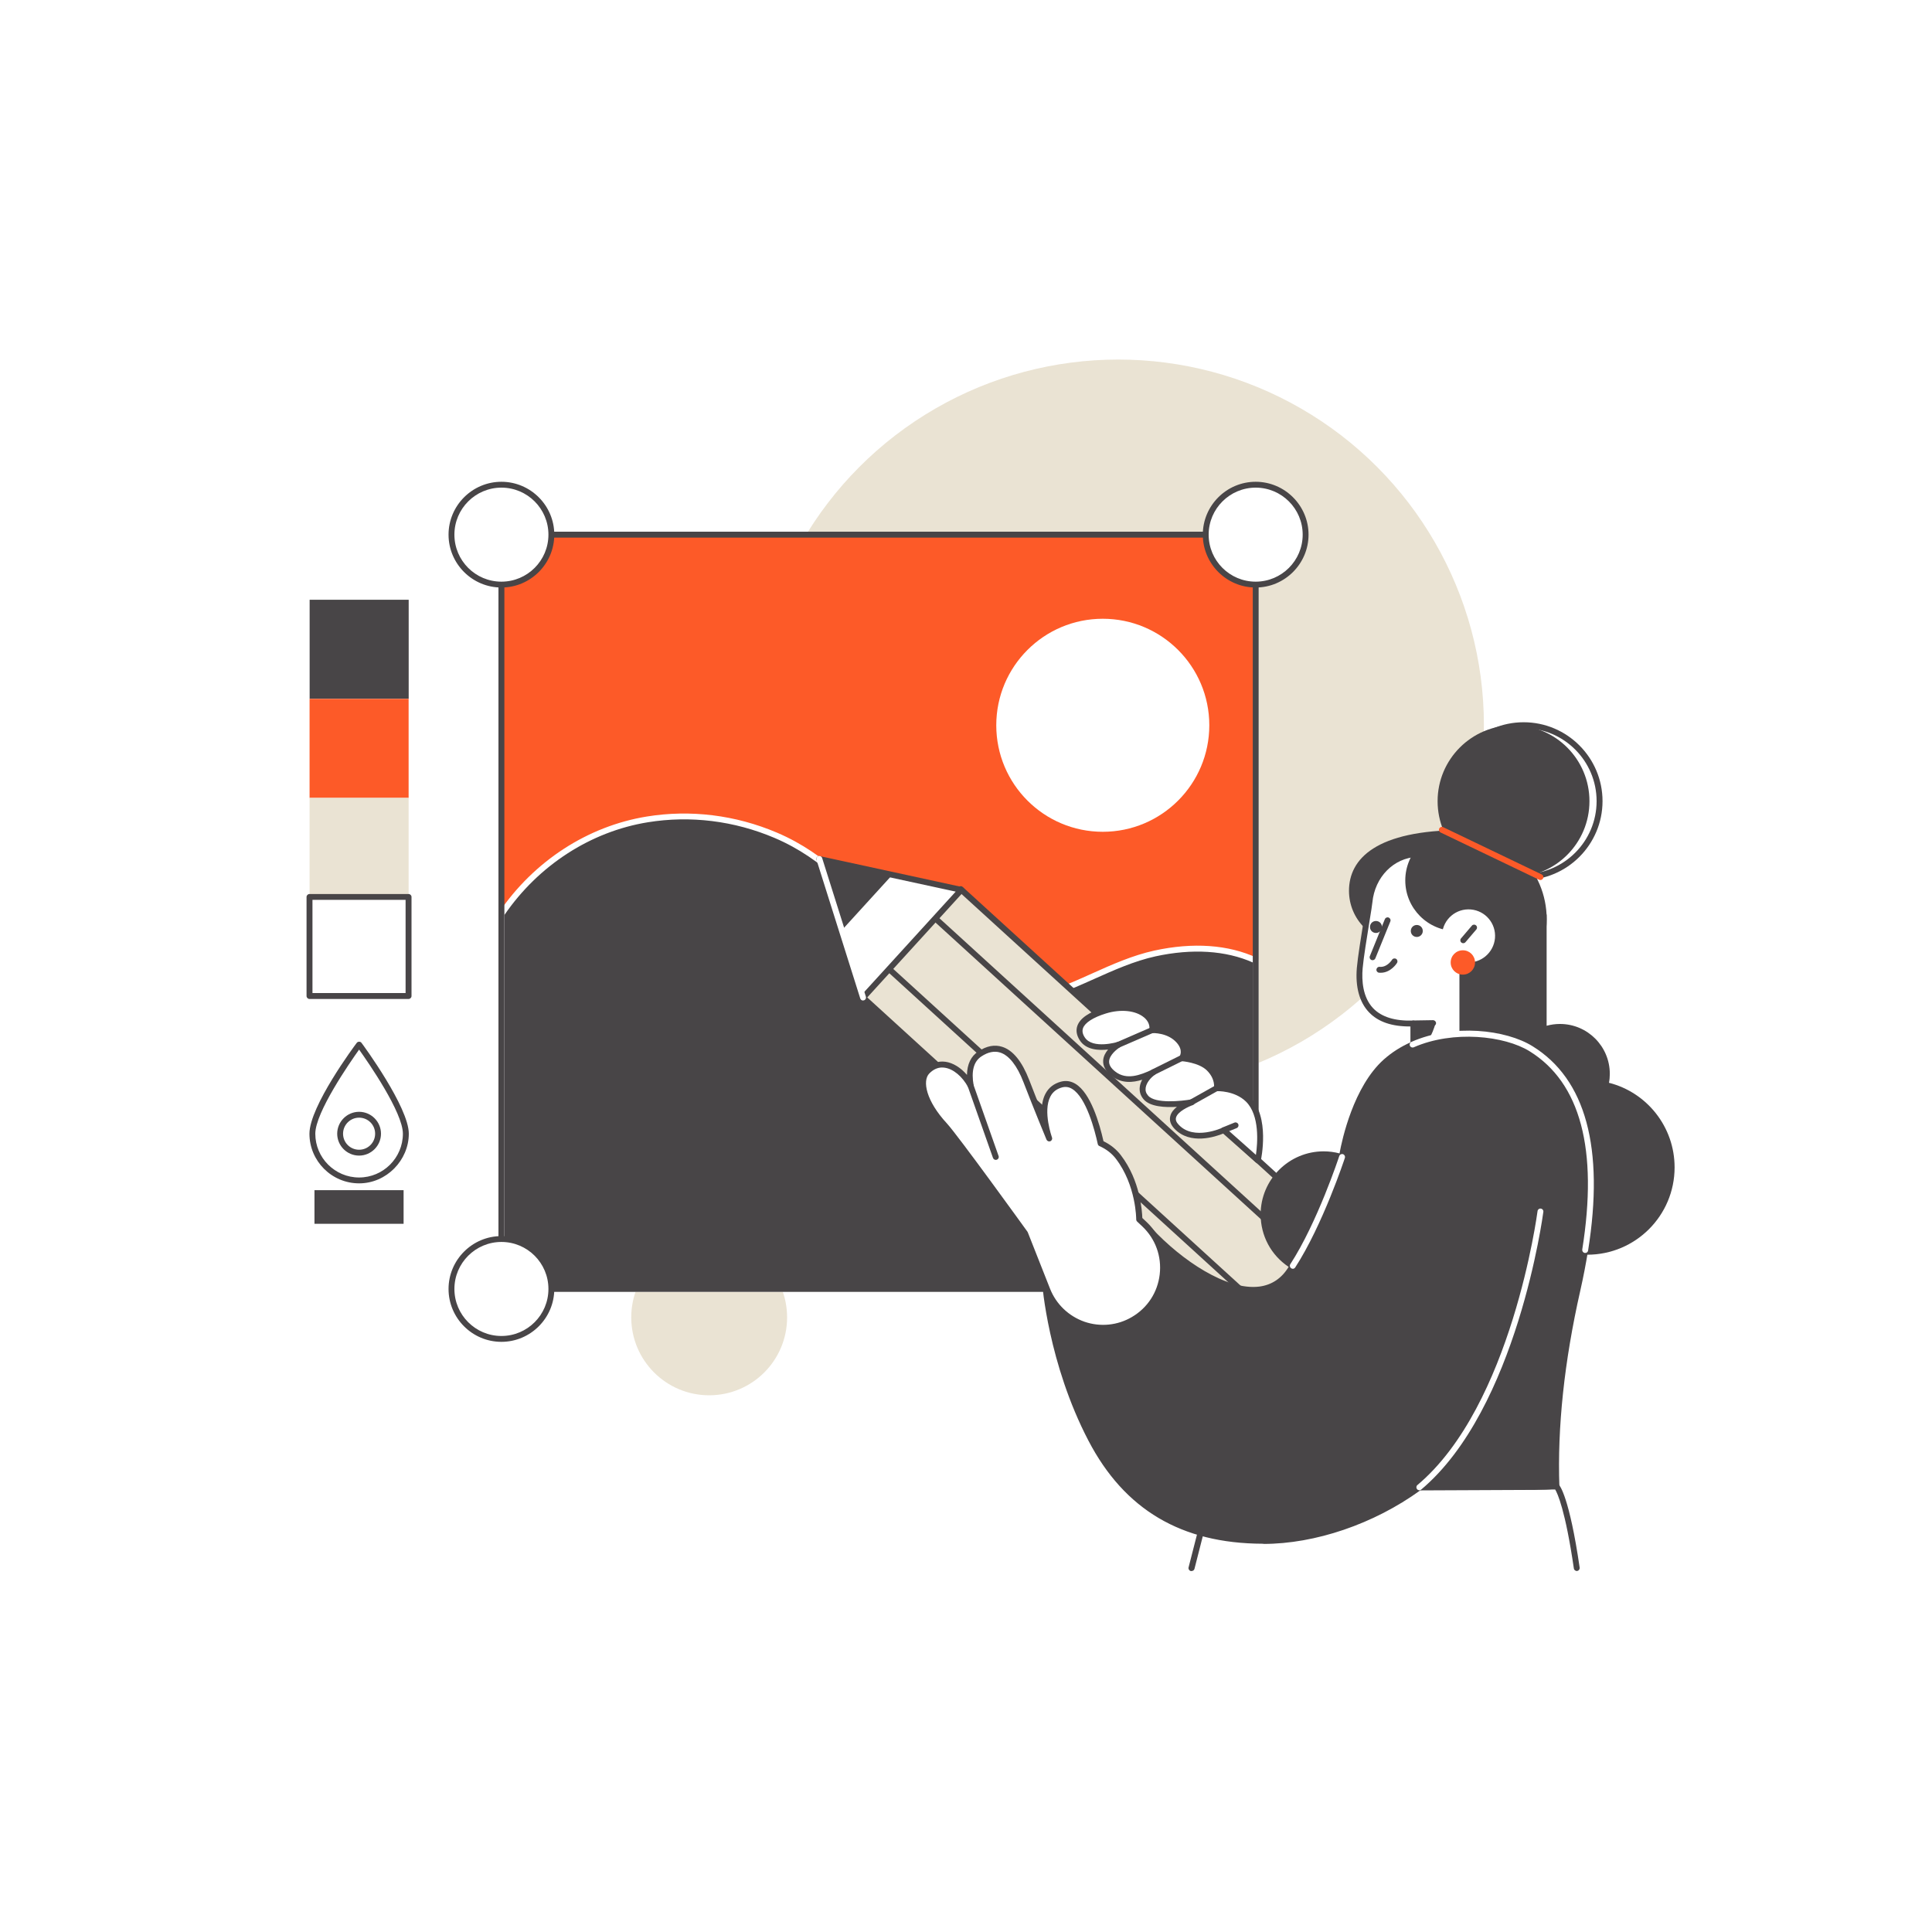<?xml version="1.0" encoding="UTF-8"?><svg id="a" xmlns="http://www.w3.org/2000/svg" viewBox="0 0 300 300"><defs><style>.b{fill:#eae3d3;}.c{fill:#fff;}.d{fill:#fd5a28;}.e{fill:#484547;}</style></defs><rect class="c" width="300" height="300"/><circle class="b" cx="110.12" cy="204.56" r="12.1"/><circle class="b" cx="173.64" cy="112.61" r="56.78"/><path class="e" d="M225.57,138.32c0,4.45-3.6,8.05-8.05,8.05s-8.05-3.6-8.05-8.05c0-4.95,4.18-9.43,17.68-9.43,0,0-1.58,4.99-1.58,9.43h0Z"/><g><g><circle class="e" cx="226.29" cy="142.74" r="13.88"/><path class="c" d="M227.64,147.1s3.53-12.45-7.54-14.51c-3.65,.12-7.03,3.05-7.46,7.49-.1,1.03-1.29,7.66-1.5,10.24-.33,3.89,.75,8.88,8.32,8.6v6.62l13.89-1.47v-9.99c-6.47-1.46-5.71-6.97-5.71-6.97h0Z"/><path class="e" d="M219.47,166c-.11,0-.22-.04-.31-.12-.1-.09-.15-.21-.15-.34v-6.15c-2.89,.02-5.03-.72-6.44-2.21-1.48-1.55-2.13-3.94-1.88-6.89,.14-1.65,.68-4.95,1.06-7.36,.22-1.35,.4-2.52,.45-2.88,.43-4.45,3.75-7.76,7.9-7.91h.1c3.13,.58,5.44,2.03,6.85,4.31,2.7,4.35,1.21,10.19,1.06,10.74-.05,.46-.43,5.13,5.37,6.43,.21,.04,.36,.23,.36,.45v9.99c0,.23-.17,.43-.4,.46l-13.89,1.47h-.05Zm0-7.52c.12,0,.23,.04,.32,.13,.09,.09,.14,.21,.14,.33v6.11l12.98-1.37v-9.23c-6.41-1.66-5.73-7.33-5.71-7.39,0-.02,0-.04,.01-.07,.01-.05,1.62-5.91-.95-10.05-1.27-2.04-3.35-3.34-6.19-3.88-3.65,.14-6.59,3.11-6.97,7.08-.03,.39-.22,1.52-.45,2.94-.39,2.4-.92,5.67-1.06,7.28-.16,1.88,0,4.47,1.62,6.19,1.31,1.37,3.39,2.02,6.23,1.92h.03Z"/><path class="e" d="M213.13,149.1c-.05,0-.12-.01-.17-.03-.23-.1-.35-.36-.25-.6l2.33-5.74c.1-.24,.36-.35,.6-.25,.23,.1,.35,.36,.25,.6l-2.33,5.74c-.08,.17-.24,.28-.43,.28Z"/><path class="e" d="M220.93,144.56c0,.51-.41,.93-.93,.93s-.93-.41-.93-.93,.41-.93,.93-.93,.93,.41,.93,.93Z"/><path class="e" d="M214.59,143.94c0,.51-.41,.93-.93,.93s-.93-.41-.93-.93,.41-.93,.93-.93,.93,.41,.93,.93Z"/><path class="e" d="M222.91,158.87s-.99,4.15-3.45,4.14v-4.1l3.45-.05h0Z"/></g><path class="e" d="M219.47,159.38c-.25,0-.46-.2-.46-.45s.2-.46,.45-.47l3.06-.05c.24,0,.46,.2,.47,.45,0,.25-.2,.46-.45,.47l-3.06,.05h-.01Z"/></g><circle class="e" cx="226.06" cy="136.71" r="7.85"/><path class="e" d="M214.38,151.05c-.08,0-.15,0-.24-.01-.25-.02-.44-.25-.41-.5s.25-.44,.5-.41c1.18,.11,1.91-1.08,1.92-1.09,.13-.22,.41-.28,.63-.15s.28,.41,.15,.63c-.04,.07-.96,1.53-2.54,1.53h-.01Z"/><path class="e" d="M249.84,168.14c.09-.46,.13-.93,.13-1.4,0-4.27-3.47-7.74-7.74-7.74-.72,0-1.42,.1-2.07,.28v-17.28l-13.54,7.28v15.51l8.39-.82c-.33,.86-.51,1.79-.51,2.76,0,2.04,.79,3.88,2.07,5.27-2.27,2.42-3.66,5.68-3.66,9.27,0,7.49,6.07,13.56,13.56,13.56s13.56-6.07,13.56-13.56c0-6.33-4.33-11.64-10.17-13.13h.01Z"/><g><g><rect class="d" x="77.86" y="83.02" width="117.12" height="117.12"/><circle class="c" cx="171.24" cy="112.62" r="16.54"/><path class="e" d="M194.98,149.16c-4.84-2.26-10.44-2.25-15.66-1.1-7.38,1.61-13.89,6.6-21.4,7.44-8.27,.93-14.59-5.22-19.62-10.96-5.28-6.01-10.33-11.64-17.84-14.83-6.25-2.66-13.23-3.56-19.95-2.46-9.31,1.5-17.46,7.07-22.65,14.7v58.19h117.12v-50.98h-.01Z"/><path class="c" d="M194.98,200.6H77.86c-.25,0-.46-.21-.46-.46v-58.19c0-.09,.03-.19,.08-.26,5.42-7.98,13.78-13.41,22.96-14.9,6.78-1.1,13.76-.24,20.2,2.5,7.78,3.3,12.98,9.23,18,14.95,5.39,6.13,11.44,11.67,19.23,10.81,4.06-.46,7.92-2.18,11.65-3.86,3.11-1.4,6.34-2.84,9.71-3.58,6.02-1.32,11.54-.93,15.95,1.13,.16,.08,.26,.24,.26,.41v50.98c0,.25-.21,.46-.46,.46h.01Zm-116.66-.92h116.21v-50.23c-4.19-1.86-9.41-2.19-15.1-.95-3.28,.72-6.46,2.14-9.52,3.51-3.8,1.7-7.72,3.47-11.92,3.93-8.21,.92-14.47-4.8-20.02-11.11-4.96-5.65-10.09-11.48-17.68-14.71-6.27-2.67-13.08-3.51-19.69-2.44-8.88,1.44-16.98,6.68-22.27,14.39v57.61Z"/><path class="e" d="M194.98,200.6H77.86c-.25,0-.46-.21-.46-.46V83.02c0-.25,.21-.46,.46-.46h117.12c.25,0,.46,.21,.46,.46v117.12c0,.25-.21,.46-.46,.46Zm-116.66-.92h116.21V83.48H78.32v116.21Z"/></g><g><path class="c" d="M85.61,83.02c0,4.29-3.47,7.75-7.75,7.75s-7.75-3.47-7.75-7.75,3.47-7.75,7.75-7.75,7.75,3.47,7.75,7.75Z"/><path class="c" d="M202.74,83.02c0,4.29-3.47,7.75-7.75,7.75s-7.75-3.47-7.75-7.75,3.47-7.75,7.75-7.75,7.75,3.47,7.75,7.75Z"/><path class="c" d="M85.61,200.14c0,4.29-3.47,7.75-7.75,7.75s-7.75-3.47-7.75-7.75,3.47-7.75,7.75-7.75,7.75,3.47,7.75,7.75Z"/><path class="c" d="M202.74,200.14c0,4.29-3.47,7.75-7.75,7.75s-7.75-3.47-7.75-7.75,3.47-7.75,7.75-7.75,7.75,3.47,7.75,7.75Z"/></g><g><path class="e" d="M77.86,91.23c-4.53,0-8.21-3.69-8.21-8.21s3.69-8.21,8.21-8.21,8.21,3.69,8.21,8.21-3.69,8.21-8.21,8.21Zm0-15.51c-4.02,0-7.3,3.27-7.3,7.3s3.27,7.3,7.3,7.3,7.3-3.27,7.3-7.3-3.27-7.3-7.3-7.3Z"/><path class="e" d="M194.98,91.23c-4.53,0-8.21-3.69-8.21-8.21s3.69-8.21,8.21-8.21,8.21,3.69,8.21,8.21-3.69,8.21-8.21,8.21Zm0-15.51c-4.02,0-7.3,3.27-7.3,7.3s3.27,7.3,7.3,7.3,7.3-3.27,7.3-7.3-3.27-7.3-7.3-7.3Z"/><path class="e" d="M77.86,208.36c-4.53,0-8.21-3.69-8.21-8.21s3.69-8.21,8.21-8.21,8.21,3.69,8.21,8.21-3.69,8.21-8.21,8.21Zm0-15.51c-4.02,0-7.3,3.27-7.3,7.3s3.27,7.3,7.3,7.3,7.3-3.27,7.3-7.3-3.27-7.3-7.3-7.3Z"/><path class="e" d="M194.98,208.36c-4.53,0-8.21-3.69-8.21-8.21s3.69-8.21,8.21-8.21,8.21,3.69,8.21,8.21-3.69,8.21-8.21,8.21Zm0-15.51c-4.02,0-7.3,3.27-7.3,7.3s3.27,7.3,7.3,7.3,7.3-3.27,7.3-7.3-3.27-7.3-7.3-7.3Z"/></g></g><g><rect class="b" x="172.7" y="127.71" width="22.65" height="114.94" transform="translate(-76.8 196.39) rotate(-47.64)"/><path class="e" d="M218.87,232.71c-.11,0-.22-.04-.31-.12l-84.95-77.45c-.09-.08-.14-.2-.15-.32,0-.12,.03-.24,.12-.33l15.26-16.74c.17-.19,.46-.2,.64-.03l84.94,77.44c.09,.08,.14,.2,.15,.32,0,.12-.03,.24-.12,.33l-15.26,16.74c-.09,.1-.22,.15-.34,.15h.01Zm-84.3-77.92l84.26,76.83,14.65-16.06-84.28-76.83-14.65,16.06h.01Z"/><polygon class="c" points="149.28 138.16 127.23 133.38 134.02 154.9 149.28 138.16"/><path class="e" d="M134.02,155.36c-.11,0-.22-.04-.31-.12-.19-.17-.2-.46-.03-.64l14.72-16.15-21.28-4.61c-.25-.05-.4-.29-.35-.55s.29-.4,.55-.35l22.05,4.79c.16,.03,.28,.15,.34,.31,.05,.15,.01,.33-.1,.45l-15.26,16.74c-.09,.1-.22,.15-.34,.15h0Z"/><polygon class="e" points="127.23 133.38 130.72 144.44 138.56 135.84 127.23 133.38 127.23 133.38"/><path class="e" d="M222.66,213.65c-.11,0-.22-.04-.31-.12l-77.2-70.38c-.19-.17-.2-.46-.03-.64,.17-.19,.46-.2,.64-.03l77.19,70.38c.19,.17,.2,.46,.03,.64-.09,.1-.22,.15-.34,.15h.01Z"/><path class="e" d="M215.48,221.51c-.11,0-.22-.04-.31-.12l-77.19-70.37c-.19-.17-.2-.46-.03-.64,.17-.19,.46-.2,.64-.03l77.19,70.38c.19,.17,.2,.46,.03,.64-.09,.1-.22,.15-.34,.15h0Z"/><path class="c" d="M229.57,211.37l5.5,5.01c4.62,4.21,4.95,11.37,.74,16s-11.37,4.95-16,.74l-5.5-5.01,15.26-16.74h0Z"/><path class="e" d="M227.43,236.51c-2.84,0-5.68-1.01-7.93-3.08l-5.5-5.01c-.19-.17-.2-.46-.03-.64l15.26-16.74c.09-.09,.2-.14,.32-.15,.12,0,.24,.03,.33,.12l5.5,5.01c4.8,4.37,5.15,11.84,.77,16.64-2.32,2.54-5.51,3.84-8.71,3.84h0Zm-12.46-8.43l5.16,4.7c4.43,4.03,11.32,3.72,15.35-.71s3.72-11.32-.71-15.35l-5.16-4.7-14.65,16.06Z"/><rect class="c" x="211.5" y="215.57" width="22.65" height="9.9" transform="translate(-90.26 236.59) rotate(-47.64)"/><path class="e" d="M218.87,232.71c-.11,0-.23-.04-.31-.12l-7.32-6.67c-.19-.17-.2-.46-.03-.64l15.26-16.74c.09-.09,.2-.14,.32-.15,.12,0,.24,.03,.33,.12l7.32,6.67c.19,.17,.2,.46,.03,.64l-15.26,16.74c-.09,.09-.2,.14-.32,.15h-.02Zm-6.67-7.15l6.64,6.05,14.65-16.06-6.64-6.05-14.65,16.06h0Z"/><path class="c" d="M134.02,155.36c-.2,0-.37-.12-.44-.32l-6.79-21.52c-.08-.24,.05-.5,.29-.58,.24-.08,.5,.05,.58,.29l6.79,21.52c.08,.24-.05,.5-.29,.58-.04,.01-.09,.02-.14,.02Z"/></g><g><g><path class="c" d="M55.76,162.19s-7.25,9.84-7.25,13.84,3.25,7.26,7.25,7.26,7.26-3.25,7.26-7.26-7.26-13.84-7.26-13.84Zm0,16.78c-1.62,0-2.94-1.32-2.94-2.94s1.32-2.94,2.94-2.94,2.94,1.32,2.94,2.94-1.32,2.94-2.94,2.94Z"/><path class="e" d="M55.76,183.75c-4.25,0-7.71-3.46-7.71-7.71s7.04-13.71,7.35-14.11c.17-.23,.57-.23,.73,0,.31,.4,7.35,10,7.35,14.11s-3.46,7.71-7.71,7.71h-.01Zm0-20.77c-1.46,2.05-6.8,9.75-6.8,13.06,0,3.75,3.05,6.8,6.8,6.8s6.8-3.05,6.8-6.8c0-3.3-5.33-11-6.8-13.06Zm0,16.46c-1.88,0-3.4-1.53-3.4-3.4s1.53-3.4,3.4-3.4,3.4,1.53,3.4,3.4-1.53,3.4-3.4,3.4Zm0-5.89c-1.37,0-2.49,1.11-2.49,2.49s1.11,2.49,2.49,2.49,2.49-1.11,2.49-2.49-1.11-2.49-2.49-2.49Z"/><rect class="e" x="48.83" y="184.81" width="13.84" height="5.22"/></g><rect class="e" x="48.08" y="93.13" width="15.38" height="15.38"/><rect class="d" x="48.07" y="108.52" width="15.38" height="15.38"/><rect class="b" x="48.07" y="123.9" width="15.38" height="15.38"/><rect class="c" x="48.07" y="139.28" width="15.38" height="15.38"/><path class="e" d="M63.44,155.12h-15.38c-.25,0-.46-.21-.46-.46v-15.38c0-.25,.21-.46,.46-.46h15.38c.25,0,.46,.21,.46,.46v15.38c0,.25-.21,.46-.46,.46Zm-14.93-.92h14.47v-14.47h-14.46v14.47h-.01Z"/></g><path class="c" d="M241.7,230.84h-53.46l-3.24,12.66h59.82c-1.62-11.13-3.12-12.66-3.12-12.66Z"/><path class="e" d="M185,243.96s-.08,0-.11-.01c-.24-.07-.39-.32-.33-.56l3.24-12.66c.05-.21,.23-.35,.45-.35h53.46c.12,0,.24,.04,.33,.13,.16,.16,1.65,1.95,3.25,12.91,.03,.25-.14,.48-.38,.52-.25,.03-.48-.14-.52-.38-1.33-9.11-2.55-11.68-2.9-12.27h-52.87l-3.14,12.31c-.05,.21-.24,.35-.45,.35h-.02Z"/><path class="e" d="M237.75,162.84c-4.92-3.04-16.04-3.83-22.56,2.01-5.25,4.7-6.79,14.81-6.79,14.81-.89-.28-1.84-.44-2.82-.44-5.16,0-9.35,4.18-9.35,9.35,0,3.39,1.81,6.36,4.5,7.99-4.34,8-15.45,1.68-22.17-5.51l-16.28,8.1s.86,12.3,7.15,24.35c6.39,12.25,16.21,15.7,26.61,15.75,8.15,.03,17.33-3.18,24.35-8.31l21.31-.1c-.36-10.13,1.03-20.7,3.25-30.55,5.88-26.01-1.92-34.2-7.2-37.47h0Z"/><path class="e" d="M196.16,239.71h-.13c-12.58-.05-21.42-5.28-27.01-15.99-6.26-11.98-7.2-24.41-7.2-24.53-.01-.19,.09-.36,.25-.44l16.28-8.1c.17-.09,.4-.05,.53,.1,4.63,4.96,11.59,9.67,16.67,9.03,1.93-.25,3.47-1.28,4.55-3.06-2.74-1.82-4.35-4.84-4.35-8.15,0-5.4,4.39-9.79,9.79-9.79,.83,0,1.66,.11,2.46,.32,.39-2.15,2.17-10.37,6.86-14.57,1.23-1.1,2.67-2.02,4.29-2.73,.23-.1,.5,0,.6,.24,.1,.23,0,.5-.24,.6-1.53,.68-2.89,1.54-4.05,2.57-5.06,4.54-6.63,14.44-6.65,14.54-.02,.13-.1,.25-.21,.32s-.25,.09-.38,.04c-.87-.27-1.78-.41-2.68-.41-4.9,0-8.89,3.98-8.89,8.89,0,3.14,1.6,5.98,4.29,7.6,.21,.13,.28,.39,.16,.61-1.24,2.28-3.06,3.6-5.44,3.9-5.32,.68-12.43-4.02-17.23-9.06l-15.7,7.82c.19,1.96,1.45,13.09,7.08,23.87,5.5,10.52,13.82,15.44,26.21,15.5h.12c7.95,0,16.89-3.06,23.96-8.22,.08-.05,.17-.09,.27-.09,0,0,17.71-.08,20.84-.1-.27-9.18,.83-19.33,3.28-30.19,.48-2.14,.88-4.22,1.2-6.18,.04-.25,.27-.43,.52-.38s.41,.27,.38,.52c-.32,1.98-.72,4.08-1.21,6.24-2.48,10.96-3.57,21.2-3.24,30.43,0,.31-1.26,.48-3.78,.49l-17.83,.08c-7.2,5.21-16.29,8.31-24.37,8.31v-.02Z"/><path class="c" d="M220.39,231.4c-.13,0-.26-.05-.35-.16-.16-.2-.14-.48,.05-.64,14.66-12.3,18.62-42.25,18.66-42.54,.03-.25,.25-.43,.51-.39,.25,.03,.43,.26,.39,.51-.04,.31-4.05,30.6-18.98,43.13-.09,.08-.19,.11-.29,.11h0Z"/><path class="b" d="M172.94,159.74c.03,.08,.02,.04,0,0h0Z"/><g><path class="c" d="M232.14,145.67c-.2,2.27-2.18,3.95-4.45,3.76s-3.95-2.18-3.76-4.45c.2-2.27,2.18-3.95,4.45-3.76s3.95,2.18,3.76,4.45Z"/><path class="e" d="M227.21,146.46c-.11,0-.21-.03-.29-.11-.2-.16-.22-.45-.05-.64l1.68-1.97c.16-.2,.45-.22,.64-.05,.2,.16,.22,.45,.05,.64l-1.68,1.97c-.09,.11-.22,.16-.35,.16h0Z"/></g><path class="d" d="M229.04,149.45c0,1.05-.84,1.89-1.89,1.89s-1.89-.84-1.89-1.89,.84-1.89,1.89-1.89,1.89,.84,1.89,1.89Z"/><path class="c" d="M200.74,197.01c-.09,0-.17-.02-.25-.08-.21-.14-.27-.43-.13-.63,4.2-6.46,7.57-16.69,7.6-16.79,.08-.24,.34-.37,.58-.29s.37,.34,.29,.58c-.03,.11-3.45,10.45-7.71,17.01-.09,.13-.23,.21-.38,.21Z"/><path class="c" d="M177.71,190.11l-.82-.77s.05-5.38-3.24-9.68c-.74-.97-1.7-1.65-2.74-2.13-.68-3.15-2.58-10.05-6.09-9.13-4.51,1.2-1.9,8.38-1.9,8.38,0,0-2.02-4.87-3.58-8.92s-3.99-6.33-7.21-4.21c-1.66,1.09-1.72,3.2-1.41,4.97-1.46-2.74-4.51-4.61-6.78-2.25-1.42,1.47-.43,4.95,2.74,8.38,1.74,1.89,12.49,16.78,12.49,16.78l3.45,8.74c2.09,5.32,8.45,7.51,13.38,4.61,5.33-3.14,6.18-10.5,1.7-14.77Z"/><path class="e" d="M171.29,206.62c-1.07,0-2.15-.17-3.18-.53-2.7-.93-4.85-2.99-5.9-5.65l-3.42-8.68c-.67-.92-10.76-14.9-12.42-16.7-3.28-3.56-4.41-7.25-2.73-9,.89-.94,2-1.35,3.16-1.19,1.18,.16,2.38,.91,3.35,2.04,.03-1.66,.62-2.91,1.76-3.65,1.29-.85,2.53-1.09,3.71-.71,1.67,.53,3.08,2.27,4.19,5.14,.62,1.61,1.32,3.38,1.94,4.91,0-.96,.15-1.93,.58-2.75,.5-.96,1.31-1.59,2.41-1.89,.8-.21,1.56-.09,2.28,.35,2.34,1.44,3.7,6.1,4.33,8.9,1.1,.53,2.01,1.27,2.69,2.16,3.03,3.96,3.3,8.71,3.34,9.76l.68,.64c2.24,2.14,3.33,5.11,2.97,8.19-.35,3.08-2.08,5.74-4.75,7.31-1.52,.89-3.23,1.35-4.95,1.35h-.01Zm-24.99-40.86c-.73,0-1.41,.32-2.01,.94-1.09,1.13-.5,4.24,2.74,7.74,1.74,1.89,12.08,16.22,12.52,16.83,.02,.03,.04,.07,.05,.1l3.45,8.74c.95,2.41,2.9,4.27,5.35,5.13,2.45,.84,5.14,.58,7.37-.74,2.42-1.42,3.99-3.83,4.31-6.62,.32-2.78-.65-5.49-2.69-7.43l-.82-.77c-.09-.09-.14-.21-.14-.34,0-.05,0-5.28-3.15-9.4-.63-.83-1.49-1.5-2.56-1.98-.13-.05-.23-.17-.26-.32-.46-2.12-1.77-7.19-3.96-8.54-.51-.32-1.03-.39-1.57-.25-.85,.23-1.45,.69-1.83,1.42-1.2,2.3,.24,6.31,.25,6.36,.09,.23-.03,.49-.26,.58s-.49-.02-.59-.25c-.02-.04-2.04-4.93-3.58-8.93-.98-2.56-2.24-4.15-3.61-4.59-.89-.28-1.88-.09-2.92,.6-1.2,.79-1.6,2.31-1.2,4.51,.04,.22-.09,.44-.29,.51-.21,.08-.45-.02-.56-.22-.89-1.68-2.33-2.88-3.68-3.05-.12-.02-.25-.02-.37-.02h.01Z"/><path class="e" d="M154.63,180.11c-.19,0-.36-.12-.44-.31l-3.89-11.03c-.09-.24,.04-.5,.28-.58,.24-.09,.5,.04,.59,.28l3.89,11.03c.09,.24-.04,.5-.28,.58-.05,.02-.1,.02-.15,.02Z"/><path class="c" d="M193.77,170.69c-1.91-1.86-4.82-1.73-4.82-1.73,0,0,.32-1.58-1.24-3.11-1.4-1.37-4.2-1.56-4.2-1.56,0,0,.88-1.2-.47-2.73-1.58-1.79-4.12-1.64-4.12-1.64,.32-2.52-3.16-4.33-7.34-3.03-2.99,.93-4.85,2.41-3.5,4.44,1.44,2.15,5.58,.87,5.58,.87,0,0-3.71,2.22-.74,4.53,2.06,1.59,4.59,.49,6.18-.25-1.05,.67-2.43,2.46-1.16,3.94,1.53,1.77,7.13,.73,7.13,.73,0,0-4.49,1.55-2.36,3.82,2.61,2.78,7.32,.55,7.32,.55l5.31,4.71s1.44-6.59-1.55-9.51l-.03-.02Z"/><path class="e" d="M195.33,180.65c-.11,0-.22-.04-.31-.12l-5.09-4.51c-1.1,.46-5.11,1.84-7.57-.76-.59-.63-.81-1.29-.64-1.96,.14-.57,.55-1.05,1.03-1.43-1.82,.11-4.17,0-5.17-1.17-.49-.57-.7-1.25-.59-1.97,.05-.37,.19-.74,.37-1.07-1.45,.45-3.2,.62-4.74-.58-.93-.72-1.37-1.53-1.32-2.4,.04-.67,.37-1.24,.76-1.71-1.44,.16-3.4,.07-4.37-1.4-.52-.79-.65-1.55-.4-2.28,.41-1.17,1.81-2.13,4.14-2.85,2.63-.82,5.21-.51,6.77,.77,.73,.61,1.15,1.4,1.18,2.24,.87,.04,2.7,.33,3.99,1.79,.88,1,.96,1.97,.79,2.64,.96,.14,2.77,.55,3.86,1.61,1.17,1.15,1.38,2.32,1.41,2.99,.96,.04,3.1,.34,4.66,1.86,3.14,3.06,1.74,9.65,1.68,9.93-.03,.16-.15,.28-.31,.34-.04,.01-.1,.02-.14,.02h.02Zm-5.31-5.61c.11,0,.22,.04,.31,.12l4.69,4.17c.26-1.79,.62-6.16-1.56-8.29-1.76-1.71-4.46-1.61-4.48-1.6-.15,0-.27-.05-.37-.16-.09-.11-.13-.25-.1-.38,0-.05,.23-1.37-1.11-2.69-1.27-1.24-3.88-1.43-3.91-1.43-.16,0-.32-.11-.38-.26s-.05-.33,.04-.47c.07-.09,.61-.96-.44-2.15-1.41-1.59-3.74-1.48-3.75-1.48-.13,0-.27-.04-.36-.14s-.14-.23-.12-.37c.11-.92-.39-1.56-.84-1.93-1.3-1.08-3.61-1.32-5.91-.61-2,.62-3.25,1.43-3.56,2.28-.16,.45-.07,.93,.29,1.46,1.23,1.84,5.03,.7,5.06,.69,.22-.07,.46,.04,.56,.25,.1,.21,.01,.46-.19,.58-.45,.27-1.61,1.18-1.67,2.16-.03,.55,.29,1.09,.97,1.61,1.74,1.35,3.86,.56,5.71-.31,.22-.1,.48-.02,.59,.2,.12,.21,.04,.48-.15,.6-.62,.4-1.32,1.22-1.44,2.01-.07,.46,.05,.86,.38,1.23,1.11,1.29,5.21,.85,6.71,.58,.24-.04,.47,.1,.52,.34,.07,.23-.07,.47-.29,.55-.64,.22-2.37,1-2.61,1.95-.09,.35,.05,.72,.43,1.11,2.34,2.5,6.74,.47,6.78,.45,.07-.03,.13-.04,.2-.04h0Z"/><path class="e" d="M173.55,162.72c-.17,0-.35-.1-.41-.27-.1-.23,0-.5,.24-.6l5.37-2.33c.23-.1,.5,0,.6,.24,.1,.23,0,.5-.24,.6l-5.37,2.33c-.05,.02-.12,.04-.19,.04h0Z"/><path class="e" d="M179.09,166.93c-.16,0-.33-.1-.41-.25-.11-.23-.02-.5,.21-.61l4.42-2.19c.23-.11,.5-.02,.61,.21s.02,.5-.21,.61l-4.42,2.19c-.07,.03-.13,.04-.21,.04h.01Z"/><path class="e" d="M185.07,171.58c-.16,0-.32-.09-.4-.23-.12-.22-.04-.5,.17-.62l3.89-2.18c.22-.12,.5-.04,.62,.17,.12,.22,.04,.5-.17,.62l-3.89,2.18c-.07,.04-.14,.05-.22,.05Z"/><path class="e" d="M190.02,175.95c-.19,0-.35-.11-.43-.28-.1-.23,.01-.5,.25-.6l1.84-.75c.23-.1,.5,.01,.6,.25,.1,.23-.01,.5-.25,.6l-1.84,.75c-.05,.02-.12,.03-.17,.03Z"/><circle class="e" cx="235.02" cy="124.41" r="11.79"/><path class="e" d="M236.59,136.65c-6.75,0-12.25-5.5-12.25-12.25s5.5-12.25,12.25-12.25,12.25,5.5,12.25,12.25-5.5,12.25-12.25,12.25Zm0-23.58c-6.25,0-11.33,5.08-11.33,11.33s5.08,11.33,11.33,11.33,11.33-5.08,11.33-11.33-5.08-11.33-11.33-11.33Z"/><path class="d" d="M239.2,136.65c-.07,0-.13-.01-.2-.04l-15.3-7.34c-.23-.11-.33-.38-.22-.61s.38-.33,.61-.22l15.3,7.34c.23,.11,.33,.38,.22,.61-.08,.16-.24,.26-.41,.26Z"/><path class="c" d="M246.15,194.55h-.08c-.25-.04-.41-.27-.38-.52,2.48-15.54-.27-25.9-8.19-30.8-3.86-2.39-11.83-3.3-17.97-.61-.23,.1-.5,0-.6-.24-.1-.23,0-.5,.24-.6,6.49-2.86,14.67-1.9,18.81,.68,8.26,5.11,11.16,15.79,8.62,31.72-.03,.23-.23,.38-.45,.38h0Z"/></svg>